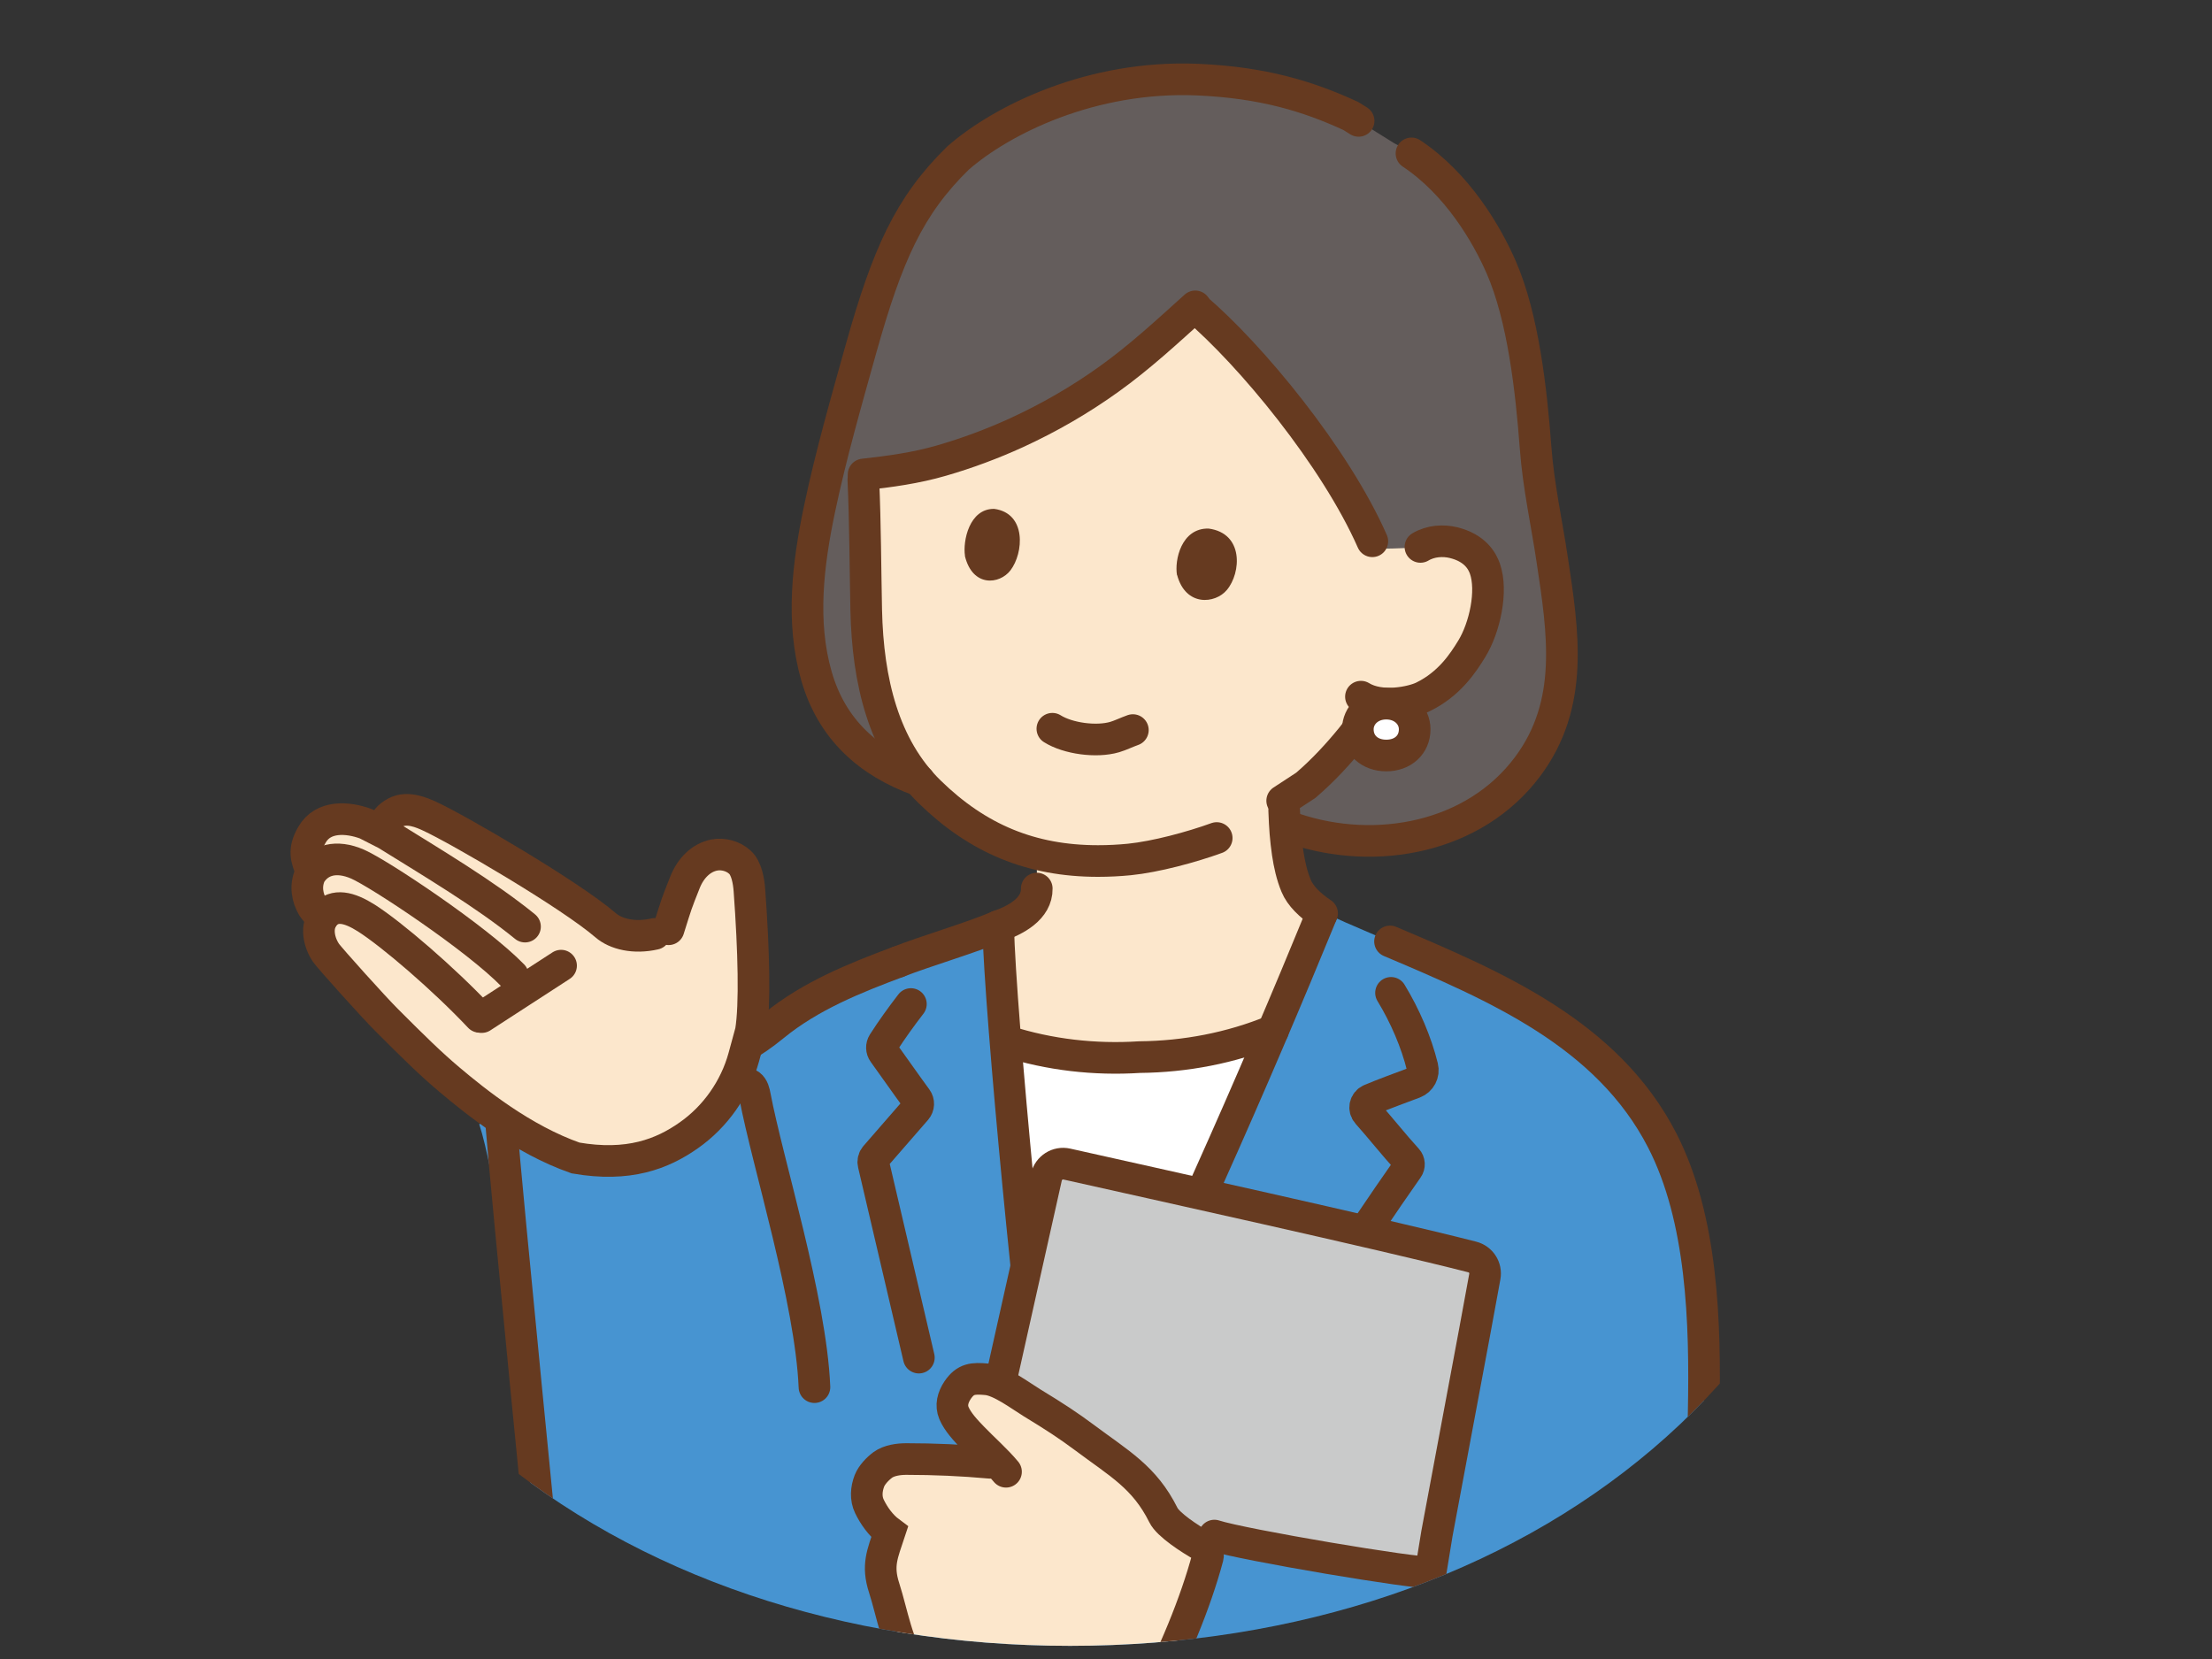 <?xml version="1.0" encoding="UTF-8"?><svg id="_レイヤー_2" xmlns="http://www.w3.org/2000/svg" xmlns:xlink="http://www.w3.org/1999/xlink" viewBox="0 0 200 150"><rect x="0" y="0" width="200" height="150" fill="#333333" stroke="none"/><defs><style>.cls-1{fill:#4794d1;}.cls-1,.cls-2,.cls-3,.cls-4,.cls-5,.cls-6,.cls-7{stroke-width:0px;}.cls-2{fill:#fce7cc;}.cls-3,.cls-8{fill:none;}.cls-4{fill:#645d5c;}.cls-9{clip-path:url(#clippath);}.cls-5{fill:#663a20;}.cls-6{fill:#fff;}.cls-7{fill:#c9caca;}.cls-8{stroke:#663a20;stroke-linecap:round;stroke-miterlimit:10;stroke-width:2.86px;}</style><clipPath id="clippath"><path class="cls-3" d="M162.31,46.89c.04-.97.07-1.94.07-2.92C162.39,7.72,133,1.11,96.75,1.11S31.11,7.72,31.11,43.97c0,.98.03,1.95.07,2.92-5.7,10.54-8.94,22.6-8.94,35.42,0,41.15,33.36,66.5,74.51,66.5s74.51-25.35,74.51-66.5c0-12.82-3.24-24.89-8.94-35.42Z"/></clipPath></defs><g id="_layout01"><rect class="cls-3" width="200" height="150"/><g class="cls-9"><g id="group"><path class="cls-3" d="M131.63,19c3.62,3.88,5.21,8.13,6.08,13.23.43,2.57.48,5.19.12,7.76-.4,2.77-1.11,9.3-3.44,12.64"/><path class="cls-3" d="M127.09,15.06c-6.15-5.1-12.1-6.67-18.14-6.83-9.58-.24-17.53,2.86-23.14,8.53-3.23,3.27-5.75,8.2-6.91,12.66-1.09,4.2-1.58,10.63-.89,16.06"/><path class="cls-4" d="M117.03,74.92c7.39,2.48,16.28.84,21.1-5.63,4.23-5.67,3.19-12.14,2.22-18.66-.5-3.35-1.24-6.62-1.51-10.18-.39-5.23-1.13-11.76-3.1-16.28-1.48-3.38-4.62-8.65-9.7-11.23l-3.22-2.01-.7-.44c-3.89-1.78-7.96-3.02-13.82-3.29-9.6-.42-17.74,3.63-21.7,7.09-4.44,4.33-6.39,8.77-8.76,17.2-1.35,4.83-2.73,9.66-3.77,14.57-1.03,4.9-1.68,10.15-.27,15.06,1.38,4.8,4.69,7.8,9.29,9.45l33.92,4.35Z"/><path class="cls-2" d="M134.26,51.42c-.24-.68-.87-1.88-2.85-2.36-.91-.22-2.04-.17-2.98.39,0,0-.56.09-1.29.1-.7.02-1.73.09-2.77.03-.17-.39-.28-.63-.28-.63-3.38-7.68-11.06-16.95-16.07-21.19-2.5,2.25-4.98,4.55-7.72,6.51-2.63,1.89-5.44,3.51-8.38,4.86-2.19,1-4.45,1.84-6.76,2.51-2.35.68-4.68.99-7.1,1.26.2,4.2.2,8.41.28,12.27.09,4.04.69,7.89,2.15,11.19.87,1.96,2.04,3.73,3.58,5.24,2.93,2.86,6.08,4.7,9.68,5.6v3.14c.03,1.84-1.94,2.87-3.49,3.4.04,2.08.29,5.83.65,10.36,3.88,1.26,8.01,1.74,12.12,1.48,4.16-.04,8.28-.83,12.08-2.4,1.59-3.74,3.09-7.32,4.43-10.6-1.09-.74-1.96-1.57-2.34-2.49-.39-.94-.61-1.94-.76-2.94-.19-1.35-.26-2.25-.32-3.88v-.77s1.97-1.5,1.97-1.5c1.6-1.39,2.93-2.84,4.19-4.38,0,0,1.23-1.58,1.78-2.5,0,0,.14-.24.37-.62,1.64.32,3.5-.13,4.25-.49,2.37-1.17,3.6-3.02,4.42-4.36,1.16-1.9,1.9-5.2,1.18-7.23Z"/><path class="cls-1" d="M64.34,99.24c1.55-2.46,3.42-4.7,5.68-6.54,3.25-2.65,7.26-4.27,11.18-5.73,2.36-.94,6.84-2.25,9.05-3.23.16,7.79,3.21,39.17,4.41,46.08h3.39c7.23-13.65,15.78-33.3,21.53-47.35,11.1,5.11,24.69,8.93,30.71,20.65,3.64,7.08,3.91,16.46,3.75,24.53-.19,9.22-.94,18.44-2.23,27.56-.55,10.31-102.4,4.88-101.85-5.43-1.8-9.03-3.81-39.38-6.63-48.14,6.87-2.12,13.73-4.24,20.6-6.37.39-.12.84-.24,1.2-.04.33.18.49.57.62.92.82,2.26-3.03,5.68-1.41,3.1Z"/><path class="cls-8" d="M93.74,80.34c.03,1.84-1.94,2.87-3.49,3.4-2.22.98-6.69,2.29-9.05,3.23"/><path class="cls-6" d="M94.25,127.07c-.97-7.16-2.48-22.23-3.35-32.97l.13.04c3.84,1.23,7.92,1.69,11.99,1.43,4.16-.04,8.28-.83,12.08-2.4-5.23,12.27-11.53,26.21-17.06,36.64h-3.39c-.12-.69-.26-1.62-.41-2.74Z"/><path class="cls-8" d="M119.43,82.83c-5.75,14.03-14.21,33.46-21.38,46.99h-3.39c-1.21-6.91-4.25-38.28-4.41-46.08"/><path class="cls-8" d="M82.36,90.78c-.87,1.13-1.74,2.33-2.5,3.52-.17.27-.16.62.03.88.82,1.13,2.18,3.08,2.98,4.16.22.3.2.7-.04.98l-3.68,4.23c-.17.19-.23.45-.17.69.88,3.75,2.74,11.7,4.1,17.51"/><path class="cls-8" d="M125.77,89.77c1.28,2.1,2.29,4.47,2.84,6.7.15.6-.17,1.21-.75,1.43-1.26.48-2.7.99-3.97,1.53-.48.21-.61.83-.26,1.22,1.16,1.3,2.47,2.95,3.59,4.17.21.23.23.58.05.83-4.65,6.61-8.55,12.87-13.41,19.91"/><path class="cls-8" d="M91.05,94.15c3.84,1.22,7.92,1.69,11.98,1.43,4.16-.04,8.27-.83,12.07-2.39"/><path class="cls-5" d="M106.42,52c-.24-1.33.38-4.26,2.85-4.21,3.21.42,2.95,4.01,1.66,5.55-1.06,1.27-3.73,1.52-4.5-1.35Z"/><path class="cls-5" d="M87.25,50.25c-.21-1.33.39-4.27,2.64-4.24,2.94.39,2.67,3.99,1.47,5.56-.98,1.28-3.43,1.55-4.12-1.31Z"/><path class="cls-8" d="M124.04,64.12c-.54.92-1.78,2.5-1.78,2.5-1.26,1.55-2.59,3-4.19,4.38l-2.14,1.4"/><path class="cls-8" d="M110.01,75.77c-2.29.83-5.52,1.7-7.9,1.94-.92.09-1.86.14-2.83.14-6.04,0-10.88-2.01-15.23-6.26-4.15-4.05-5.59-9.99-5.73-16.43-.08-3.71-.08-7.74-.26-11.78"/><path class="cls-8" d="M128.43,49.45c.94-.56,2.07-.61,2.98-.39,1.98.48,2.61,1.68,2.85,2.36.71,2.03-.02,5.33-1.18,7.23-.82,1.34-2.05,3.2-4.42,4.36-.97.47-3.8,1.09-5.61-.02"/><path class="cls-8" d="M95.15,65.89c1.4.88,3.97,1.24,5.64.75.51-.15,1.07-.43,1.64-.63"/><path class="cls-6" d="M125.34,63.62c-1.52,0-2.57,1.07-2.57,2.32,0,1.4,1.07,2.37,2.57,2.37s2.57-.97,2.57-2.37c0-1.26-1.06-2.32-2.57-2.32Z"/><path class="cls-8" d="M125.34,63.62c-1.52,0-2.57,1.07-2.57,2.32,0,1.4,1.07,2.37,2.57,2.37s2.57-.97,2.57-2.37c0-1.26-1.06-2.32-2.57-2.32Z"/><path class="cls-8" d="M83.11,70.57c-4.6-1.65-7.91-4.64-9.29-9.45-1.41-4.9-.76-10.15.27-15.06,1.03-4.91,2.42-9.74,3.77-14.57,2.37-8.42,4.32-12.86,8.76-17.2,3.96-3.46,12.09-7.51,21.7-7.09,5.86.26,9.94,1.5,13.82,3.29l.7.44"/><path class="cls-8" d="M127.62,13.87c4.16,2.77,6.8,7.29,8.12,10.31,1.97,4.53,2.71,11.06,3.1,16.28.27,3.56,1.01,6.82,1.51,10.18.98,6.52,2.01,12.98-2.22,18.66-4.82,6.47-13.72,8.11-21.1,5.63"/><path class="cls-8" d="M108.07,27.7c-2.52,2.27-5.02,4.59-7.79,6.57-2.63,1.89-5.44,3.51-8.38,4.86-2.19,1-4.45,1.84-6.76,2.51-2.34.68-4.65.99-7.06,1.26"/><path class="cls-8" d="M108.07,27.81c5.01,4.26,12.64,13.49,16.01,21.13"/><path class="cls-8" d="M116.11,73.27c.06,1.63.13,2.54.32,3.88.15,1,.37,2,.76,2.94.38.92,1.25,1.76,2.35,2.5"/><path class="cls-2" d="M103.81,154.08c2.48-4.76,4.35-9.36,5.39-13.27.1-.39-.08-.8-.43-.99-1.22-.69-3.15-1.97-3.58-2.82-1.71-3.44-4.01-4.67-7.12-7-1.5-1.13-2.62-1.85-4.77-3.16-1.04-.63-2.85-2.02-4.09-2.12-1.25-.11-1.91-.07-2.62.97-.45.66-.63,1.39-.34,2.08.34.8,1.09,1.6,1.69,2.22.73.75,1.61,1.56,2.38,2.37-2.79-.28-5.59-.42-8.4-.42-.69,0-1.56.13-2.12.53-.47.34-1,.9-1.21,1.44-.29.75-.35,1.59,0,2.31.39.81,1,1.71,1.83,2.32-.66,2-1.16,3.02-.5,5.05.75,2.3,1.17,5.18,2.66,7.31.41.59.89,1.15,1.59,1.6.62.3,1.21.56,1.92.66,3.92.57,9.28.33,13,.76.74.09,2.36.8,3.26,1.17.42.17.91,0,1.12-.4.11-.2.21-.4.32-.61Z"/><path class="cls-7" d="M133.38,120.18c.35-1.91.66-3.56.87-4.75.14-.8-.36-1.58-1.14-1.78-8.23-2.11-29.57-6.8-36.65-8.4-.84-.19-1.66.34-1.85,1.17l-4.06,18.15-.11.52c1.03.48,2.14,1.3,2.87,1.74,2.15,1.31,3.26,2.04,4.77,3.16,3.11,2.33,5.41,3.56,7.12,7,.42.86,2.35,2.13,3.58,2.82l1.03-.99c2.49.82,18.37,3.5,19.55,3.32l.12-.73.45-2.76c.79-4.29,2.37-12.59,3.46-18.49Z"/><path class="cls-8" d="M90.96,133.07c-.87-1.05-2.08-2.11-3.02-3.09-.6-.62-1.35-1.41-1.69-2.22-.29-.69-.11-1.41.34-2.08.71-1.04,1.38-1.08,2.62-.97,1.25.11,3.06,1.49,4.09,2.12,2.15,1.31,3.26,2.04,4.77,3.16,3.11,2.33,5.41,3.56,7.12,7,.42.86,2.35,2.13,3.58,2.82.35.2.53.6.43.99-1.09,4.07-3.06,8.9-5.71,13.87-.21.4-.7.58-1.12.4-.9-.37-2.52-1.08-3.26-1.17-3.72-.43-9.08-.18-13-.76-.71-.1-1.3-.36-1.92-.66-.7-.45-1.18-1.02-1.59-1.6-1.5-2.13-1.92-5.01-2.66-7.31-.66-2.04-.16-3.05.5-5.05-.82-.61-1.44-1.51-1.83-2.32-.35-.72-.29-1.56,0-2.31.21-.54.75-1.1,1.21-1.44.56-.41,1.43-.53,2.12-.53,2.53,0,5.06.11,7.58.34"/><path class="cls-8" d="M90.55,124.57l4.06-18.15c.19-.83,1.02-1.36,1.85-1.17,7.08,1.59,28.42,6.29,36.65,8.4.79.2,1.29.97,1.14,1.78-.87,4.85-3.28,17.55-4.33,23.24l-.45,2.76-.12.73c-1.18.18-17.06-2.5-19.55-3.32"/><path class="cls-8" d="M125.68,85.12c9.59,4.06,19.66,8.36,24.61,17.99,3.64,7.08,3.91,16.46,3.75,24.53-.18,8.99-.9,17.96-2.13,26.85"/><path class="cls-8" d="M64.34,99.24c1.85-5.66,1.06-2.77,5.68-6.54,3.25-2.65,7.26-4.27,11.18-5.73"/><path class="cls-8" d="M73.64,125.42c-.33-7.9-4.24-20.28-5.38-26.31-.07-.37-.16-.78-.46-1.01-.33-.25-.79-.21-1.19-.15-7.12.98-14.24,1.97-21.36,2.95.78,9.34,3.79,39.36,4.7,48.87"/><path class="cls-2" d="M30.4,74.08c.89-.1,1.86.09,2.69.4.51.26,1,.51,1.43.73.07-.22.13-.4.13-.4.13-.59.48-1,1.14-1.36,1.04-.55,2.37.03,3.08.36,2.54,1.17,12.67,7.07,15.89,9.85,1.11.96,3.31,1.38,5.68.38.78-2.47.68-2.21,1.5-4.29.51-1.28,1.46-2.22,2.63-2.45.81-.16,1.73.09,2.33.65.61.55.8,1.72.86,2.54.4,5.49.79,6.04.45,11.23l-.03.45c-.47,1.71-.93,3.41-.93,3.41-.78,2.83-2.57,5.38-4.97,7.06-2.4,1.69-5.45,2.88-10.24,2.05-4.83-1.69-9.06-5.11-11.41-7.09-1.72-1.45-3.21-2.92-5.63-5.34-1.21-1.2-5.2-5.65-5.51-6.1-.53-.76-.97-2.11-.35-3.14-.37-.39-.74-.81-.84-.97-.53-.88-.72-1.98-.24-3,.04-.06.08-.12.12-.18-.46-1.2-.83-1.95.02-3.42.5-.87,1.31-1.27,2.21-1.38Z"/><path class="cls-8" d="M60.45,84.02c.77-2.45.67-2.19,1.49-4.26.51-1.28,1.46-2.22,2.63-2.45.81-.16,1.73.09,2.33.65.61.55.8,1.72.86,2.54.4,5.49.52,10.37.13,12.74-.47,1.71-.64,2.35-.64,2.35-.78,2.83-2.57,5.38-4.97,7.06-2.4,1.69-5.45,2.88-10.24,2.05-4.83-1.69-9.06-5.11-11.41-7.09-1.72-1.45-3.21-2.92-5.63-5.34-1.21-1.2-5.2-5.65-5.51-6.1-.59-.84-1.06-2.4-.12-3.45.89-.99,2.18-.71,3.76.29,2.29,1.46,6.97,5.47,10.23,8.93"/><path class="cls-8" d="M29.14,83.02c-.37-.39-.74-.81-.84-.97-.53-.88-.72-1.98-.24-3,.8-1.31,2.34-1.76,4.27-.92s10.75,6.68,14.04,10.07"/><path class="cls-8" d="M47.47,83.78c-3.56-2.91-8.51-5.85-12.53-8.35-.52-.27-1.17-.6-1.84-.94-1.66-.62-3.89-.77-4.89.98-.82,1.41-.51,2.17-.07,3.29"/><path class="cls-8" d="M34.65,74.81c.13-.59.48-1,1.14-1.36,1.04-.55,2.37.03,3.08.36,2.54,1.17,12.67,7.07,15.89,9.85.91.79,2.57,1.21,4.44.78"/><path class="cls-8" d="M43.56,91.96c2.39-1.55,4.78-3.1,7.17-4.65"/></g></g></g></svg>